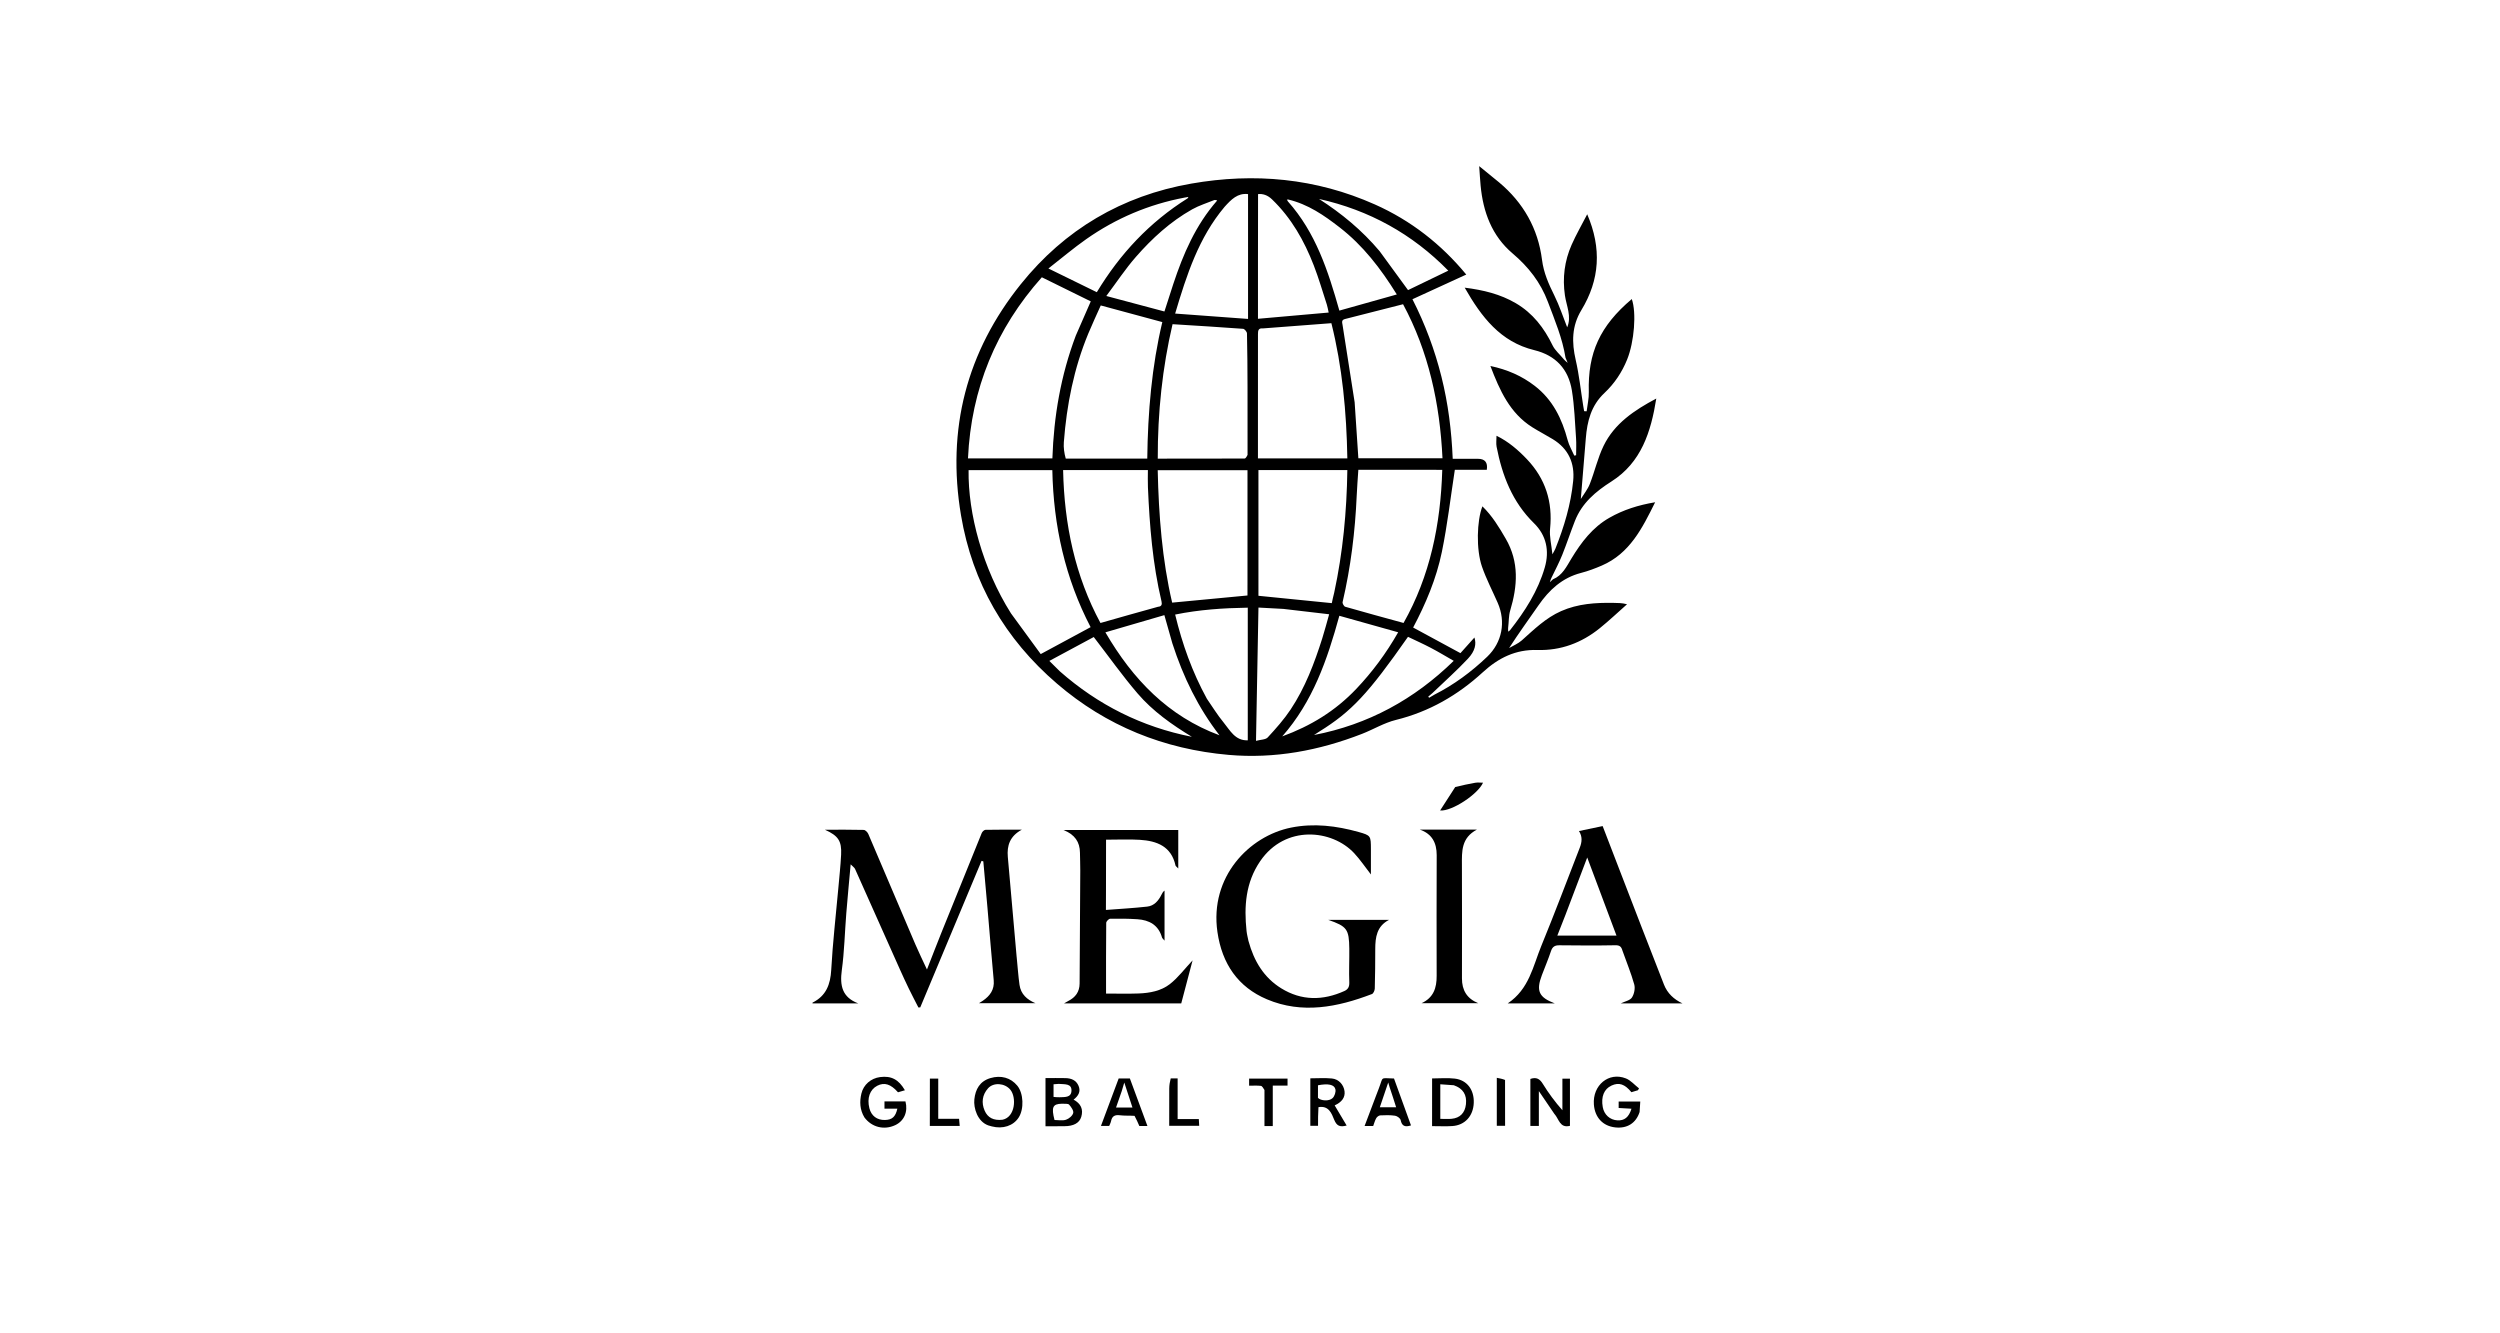 <?xml version="1.0" encoding="UTF-8"?>
<svg id="Capa_1" xmlns="http://www.w3.org/2000/svg" version="1.1" viewBox="0 0 1920 1024">
  <title>MegiaGlobalTrading</title>
  <desc id="svgDesc">http://megia.global</desc>
  <path class="st5" d="M1101.5,533.56c15.08-7.62,28.51-17.56,40.68-29.2,11.48-10.98,14.45-26.81,8.04-41.43-4.05-9.23-8.75-18.23-12.05-27.71-4.58-13.17-3.98-35.37.32-46.35,7.53,7.33,12.81,16.04,17.95,24.93,10.37,17.9,9.04,36.3,3.37,55.16-1.2,4-.95,8.43-1.58,13.41-.09,1.41.03,2.08.16,2.75.44-.37.87-.73,1.31-1.1,11.52-14.64,21.49-30.18,26.71-48.27,3.7-12.8,1.15-24.68-8.3-33.92-16.64-16.28-24.41-36.59-28.72-58.71-.5-2.56-.07-5.3-.07-8.46,9.12,4.45,16.58,10.88,23.37,18.02,14.2,14.94,19.89,32.72,17.78,53.33-.62,6.03,1.04,12.29,1.78,19.7,1.09-2.03,1.8-3.1,2.27-4.27,6.71-16.8,11.91-34.04,13.68-52.09,1.34-13.67-3.63-24.72-15.64-32.05-5.21-3.19-10.68-5.97-15.84-9.23-17.17-10.86-24.92-28.17-32.09-47,13.05,2.77,24.17,7.64,34.09,15.3,13.81,10.65,20.9,25.28,25.25,41.7,1.09,4.11,3.35,7.91,5.07,11.85.47-.1.95-.21,1.42-.31,0-4.36.26-8.75-.05-13.09-.88-12.24-1.23-24.59-3.2-36.67-2.66-16.34-12.39-26.93-28.89-30.95-25.95-6.32-40.54-25.4-53.43-47.98,14.43,1.82,27.33,4.97,39.19,11.9,13.13,7.67,21.81,19.01,28.34,32.49,1.85,3.82,5.49,6.78,8.66,10.68.83.95,1.31,1.35,2.89,2.66-.94-2.25-1.29-3.1-1.65-3.95-2.38-14.95-8.23-28.76-13.52-42.83-5.68-15.1-14.95-26.91-27.14-37.25-15.9-13.49-22.64-31.81-24.55-52.15-.42-4.45-.66-8.91-1.09-14.88,5.71,4.65,10.55,8.51,15.31,12.49,18.61,15.57,29.91,35.46,32.94,59.43,1.27,10.04,5.09,18.58,9.44,27.35,3.93,7.91,6.67,16.41,9.89,24.52,3.56-8.36-.56-16.38-1.74-24.53-1.97-13.51-.3-26.48,5.15-38.85,3.44-7.8,7.74-15.23,11.97-23.45,11.22,26.1,9.65,50.36-4.47,73.59-7.44,12.23-7.48,24.8-4.37,38.29,2.67,11.6,3.9,23.53,5.78,35.32.22,1.36.47,2.71.71,4.06.64.01,1.27.03,1.91.04.59-4.9,1.8-9.81,1.66-14.69-.84-30.19,8.53-50.78,33.01-71.49,3.71,10.43,1.91,32.83-3.55,46.39-3.97,9.87-9.83,18.6-17.46,25.77-10.24,9.63-13.26,21.73-14.3,34.91-1.21,15.32-2.52,30.64-3.83,46.49,2.34-3.82,5.29-7.41,6.9-11.52,3.8-9.66,6.07-20.01,10.58-29.29,8.35-17.18,23.58-27.35,40.48-36.34-4.1,25.68-11.51,49.11-34.41,63.67-12.24,7.78-22.72,16.63-28.11,30.4-3.36,8.58-6.24,17.35-9.67,25.91-2.34,5.82-5.26,11.41-8.28,17.64-.56,1.17-.76,1.79-1.28,3.45,1.34-1.26,1.87-1.75,2.39-2.24,7.31-3.01,10.45-9.82,14.17-15.94,7.58-12.48,16.18-23.9,29.16-31.31,10.73-6.13,22.29-9.77,35.15-11.93-9.92,20.01-19.49,39.34-40.96,48.62-5.15,2.22-10.46,4.23-15.88,5.63-14.51,3.74-24.54,13.05-32.79,24.97-7.43,10.75-15.15,21.3-22.53,32.76,3.26-1.92,6.93-3.38,9.7-5.85,9.43-8.39,18.4-17.28,30.22-22.51,12.95-5.73,26.58-6.58,40.43-6.33,3.16.06,6.32,0,10.22,1.05-6.98,6.17-13.75,12.6-20.99,18.44-13.9,11.21-29.9,17.22-47.82,16.68-16.72-.51-29.91,6.05-41.99,17.13-19.15,17.58-41.11,30.27-66.72,36.59-9.02,2.23-17.31,7.31-26.07,10.72-32.95,12.81-67.05,19.23-102.39,16.12-49.58-4.36-93.92-22.15-131.82-54.72-39.89-34.27-64.95-77.28-73.71-129.32-11.12-66,4.3-125.68,46.05-177.61,33.59-41.77,77.5-67.74,130.73-77.08,48.6-8.52,95.78-4.16,141.06,15.99,27.74,12.35,51.06,30.64,70.2,53.85-13.77,6.31-27.39,12.55-41.33,18.95,9.81,19.23,17.12,38.95,22.27,59.5,5.14,20.51,7.77,41.34,8.66,63.05,6.51,0,12.94,0,19.37,0q8.09,0,6.8,8.43h-24.55c-3.3,21.37-5.71,42.41-9.96,63.08-4.23,20.6-12.48,40-22.06,58.07,12.13,6.57,24.01,13,36.32,19.67,3.32-3.71,7.05-7.87,10.75-12,1.56,4.86.64,10.27-4.98,16.25-8.5,9.06-17.81,17.35-27.26,26.4-1.41,1.21-2.33,1.99-3.25,2.77l.69.85c1.31-.77,2.62-1.53,3.94-2.3M909.86,151.73c-27.53,5.19-52.79,15.89-75.67,31.96-9.7,6.81-18.77,14.52-29.01,22.51,13.28,6.51,25.21,12.35,37.17,18.21,17.86-29.5,40.4-53.67,69.75-72.1.21-.36.42-.71.63-1.07-.69.14-1.38.28-2.88.5M932.76,153.57c-5.75,2.37-11.82,4.19-17.2,7.22-16.68,9.4-30.7,22.21-43.2,36.51-7.96,9.1-14.67,19.29-22.72,30.02,15.91,4.24,30.31,8.08,44.64,11.9,2.54-7.89,4.61-14.49,6.79-21.06,7.64-23.08,17.11-45.21,33.72-64.16-.43-.23-.87-.46-2.03-.43M989.13,153.18c-.28.1-.56.2-.84.3.23.18.46.36.82,1.21,21.3,23.85,30.91,53.31,39.52,83.85,14.95-4.2,29.4-8.25,44.12-12.39-12.5-20.19-26.06-37.67-43.86-51.47-11.93-9.25-24.25-17.85-39.76-21.5M776.4,471.02c7.79,10.66,15.58,21.32,22.88,31.31,13.46-7.26,25.76-13.9,38.31-20.68-19.56-37.52-28.56-78.02-29.4-120.57h-64.32c-.47,33.25,10.76,75.42,32.53,109.93M826.23,257.71c3.87-8.85,7.74-17.7,11.48-26.25-12.46-6.13-24.71-12.17-37.58-18.51-35.06,39.34-54.27,85.53-56.72,139.08h64.82c1.1-32.26,6.38-63.51,18-94.33M1040.37,308.98c.96,14.4,1.91,28.8,2.85,42.96h64.61c-2-42.22-10.76-82.06-30.28-118.29-15.16,3.87-29.83,7.67-44.53,11.34-3,.75-2.25,2.61-1.94,4.59,3.07,19.49,6.11,38.99,9.29,59.4M1061.5,360.79h-18.29c-.46,7.07-.98,13.5-1.26,19.93-1.21,27.55-4.57,54.81-10.83,81.7-.24,1.02,1.05,3.3,2.04,3.58,14.83,4.27,29.73,8.31,44.77,12.44,20.33-35.96,28.49-75.66,29.73-117.6-15.27,0-30.21,0-46.16-.05M889.4,465.99c2.74-.15,3.18-1.83,2.65-4.07-6.84-28.84-9.18-58.22-10.44-87.73-.19-4.37-.03-8.76-.03-13.18h-65.11c.86,41.85,9.23,81.45,28.69,117.44,14.89-4.24,29.14-8.3,44.24-12.46M818.51,352.22h62.59c.44-35.79,3.47-71,11.56-104.86-15.95-4.31-31.34-8.47-47.27-12.78-3.08,6.92-6.53,14.22-9.61,21.66-11.03,26.69-16.56,54.65-18.75,83.32-.32,4.19.29,8.44,1.47,12.65M958.12,349.39c0-17.31.03-34.62-.02-51.94-.04-13.8-.11-27.6-.42-41.39-.03-1.25-1.86-3.45-2.98-3.53-17.84-1.33-35.7-2.39-54.18-3.55-7.78,33.27-11.47,67.87-11.36,103.26,22.53,0,44.6.02,66.67-.08.74,0,1.48-1.17,2.28-2.77M969.93,252.22c-3.63-.39-3.82,1.81-3.81,4.62.05,22.45,0,44.9-.02,67.35,0,9.24,0,18.47,0,27.85h68.66c-.61-35.64-3.9-70.47-12.26-103.83-17.67,1.38-34.65,2.7-52.58,4.01M958.07,449.47v-88.34h-68.95c.79,34.71,3.4,68.79,11.09,101.69,19.46-1.85,38.41-3.65,57.85-5.49,0-1.97,0-4.42,0-7.86M1024.69,455.05c6.65-30.88,9.61-62.14,10.07-94.03h-68.28v96.54c19.06,1.91,37.63,3.77,56.35,5.65.46-2.22.99-4.81,1.86-8.16M926.83,536.56c4.25,6.11,8.12,12.53,12.85,18.24,4.99,6.04,8.82,14.11,18.61,13.78v-101.89c-19.06.3-37.4,1.55-55.77,5.3,5.51,22.78,13.06,43.98,24.32,64.57M985.78,467.65c-6.41-.35-12.82-.69-19.28-1.04-.63,34.21-1.25,67.78-1.89,102.37,3.63-.98,7.36-.85,9.01-2.64,6.28-6.8,12.5-13.8,17.61-21.48,11.17-16.79,18.23-35.55,24.29-54.67,1.86-5.86,3.39-11.82,5.27-18.43-12.08-1.43-23.09-2.74-35.02-4.1M940.41,158.94c-19.75,23.51-28.99,51.89-37.9,81.88,18.73,1.38,36.95,2.72,55.99,4.12v-95.87c-8-.95-12.86,4.08-18.09,9.86M966.12,199.5v45.33c18.31-1.62,36.05-3.18,54.3-4.79-.59-2.63-.85-4.41-1.4-6.1-3.27-10.04-6.21-20.22-10.02-30.06-7.34-18.97-17.2-36.43-32.07-50.75-3.45-3.32-7.1-4.45-10.74-4.06,0,16.61,0,33.02-.07,50.43M900.38,494.13c-1.97-6.95-3.94-13.9-6.15-21.71-15.13,4.41-29.99,8.75-45.29,13.21,21.17,36.33,48.3,64.46,87.62,79.07-16.34-21.13-27.79-44.62-36.18-70.58M1041.6,529.09c12.3-12.96,22.88-27.17,32.19-43.49-15.54-4.36-30.36-8.52-45.17-12.68-9.33,33.87-20.29,65.83-43.86,92.63,21.87-8.03,40.7-19.48,56.84-36.46M813.95,515.57c29.31,25.8,63.02,42.72,101.42,50.3-15.37-9.33-30.05-19.69-41.73-33.32-11.71-13.66-22.15-28.41-33.64-43.32-10.49,5.64-22.09,11.88-34.11,18.35,2.9,2.88,5.23,5.19,8.06,7.99M1013.3,561.8c-1.38.9-2.76,1.79-4.14,2.69,41.58-8.04,76.95-27.31,107.3-56.97-6.21-3.54-11.73-6.9-17.44-9.89-5.81-3.05-11.82-5.73-17.68-8.55-30.62,43.76-43.29,57.32-68.03,72.72M1059.56,192.93c7.12,9.75,14.23,19.49,21.81,29.87,9.6-4.63,20.01-9.66,30.91-14.93-27.72-28.28-60.76-46.47-99.3-55.09,17.25,11.08,32.92,23.92,46.58,40.15Z"/>
  <path class="st3" d="M780.82,735.11c.76,7.39,1.19,14.37,2.17,21.27,1.01,7.12,5.69,11.32,12.26,14.09h-43.43c1.29-.81,2.14-1.31,2.96-1.87,5.52-3.8,9.06-8.52,8.39-15.77-1.71-18.52-3.19-37.05-4.79-55.58-1.03-11.9-2.12-23.8-3.19-35.71-.45-.13-.91-.27-1.36-.4-15.69,37.51-31.39,75.02-47.08,112.54l-1.43.05c-2.46-4.84-5-9.64-7.37-14.52-2.38-4.91-4.66-9.87-6.89-14.85-11.45-25.65-22.86-51.33-34.36-76.96-.47-1.06-1.65-1.8-3.39-3.6-1.21,13.49-2.38,25.52-3.35,37.57-1.17,14.59-1.48,29.28-3.45,43.75-1.61,11.86.28,20.83,12.61,25.48h-35.1c0-.06-.1-.53.01-.58,10.43-5.21,13.74-13.91,14.36-25.22,1.14-20.88,3.57-41.7,5.44-62.54.77-8.61,1.71-17.21,2.15-25.84.53-10.53-2.15-14.55-12.45-19.19,10.48,0,20.16-.12,29.83.14,1.23.03,2.94,1.8,3.52,3.16,12.11,28.22,24.05,56.51,36.12,84.75,2.63,6.15,5.6,12.16,8.91,19.31,4.02-10.28,7.53-19.44,11.19-28.54,10.23-25.44,20.51-50.87,30.87-76.26.44-1.08,1.87-2.46,2.87-2.48,8.89-.19,17.78-.11,27.92-.11-9.23,4.97-11.52,12.25-10.75,20.97,2.25,25.49,4.47,50.98,6.79,76.93Z"/>
  <path class="st8" d="M958.87,722.8c4.18,15.31,11.76,27.98,25.1,36.22,15.61,9.65,32.03,9.53,48.53,2.08,2.69-1.22,3.9-3.16,3.76-6.58-.35-8.63.1-17.29,0-25.93-.17-14.99-1.77-17.15-16.16-22.13h46.68c-9.41,4.86-10.57,13.32-10.58,22.41,0,10.12-.09,20.24-.37,30.35-.04,1.46-1.05,3.77-2.18,4.21-26.44,10.12-53.58,15.51-80.67,4.03-22.24-9.42-34.45-27.28-37.99-51.68-6.13-42.27,24.29-73.7,56.6-80.19,17.48-3.51,34.79-1.37,51.76,3.37,9.54,2.67,9.46,3.01,9.51,13.19.03,6.43,0,12.85,0,19.44-4.41-5.66-8.22-11.37-12.84-16.33-17.07-18.32-52.95-21.94-72.14,6.04-11.26,16.42-12.55,34.77-10.52,53.77.26,2.47.93,4.89,1.49,7.74Z"/>
  <path class="st8" d="M849.4,683c-.05,5.13-.05,9.76-.05,15.84,10.79-.84,21.3-1.4,31.74-2.57,5.34-.6,8.65-4.53,10.96-9.21.54-1.09,1.08-2.19,2.32-3.1v38.47c-1.11-1.37-1.78-1.84-1.95-2.46-2.73-9.54-9.76-13.4-18.94-14-6.96-.46-13.95-.5-20.92-.36-1.06.02-2.97,2.03-2.98,3.14-.19,17.9-.13,35.8-.13,54.31,8.49,0,16.76.24,25-.07,8.56-.32,17.23-1.92,23.98-7.18,6.24-4.85,11.11-11.46,17.48-18.25-3.11,11.81-5.88,22.28-8.71,33.03h-89.99c1.45-.84,2.28-1.39,3.18-1.83,5.55-2.74,8.71-7.06,8.75-13.37.19-28.86.37-57.73.51-86.59.02-4.65-.19-9.31-.24-13.97-.1-8.19-3.9-13.86-12.65-17.38h88.15v29.54c-1.37-1.45-2.01-1.81-2.11-2.28-3.23-14.76-14.3-18.91-27.37-19.73-8.27-.52-16.6-.1-25.98-.1,0,12.32,0,24.96-.05,38.11Z"/>
  <path class="st8" d="M1246.01,730c-.85-3.1-2.25-4.1-5.41-4.04-14.31.27-28.63.18-42.94.02-3.42-.04-5.34.97-6.48,4.39-2.08,6.24-4.66,12.32-7,18.48-4.59,12.14-2.41,17.08,9.83,21.74h-36.06c16.47-11.02,19.4-28.6,25.75-44.08,10.28-25.06,19.82-50.42,29.63-75.67,1.62-4.18,2.06-8.37-.71-12.6,5.76-1.2,11.62-2.43,18.21-3.81,3.69,9.58,7.83,20.39,12.01,31.19,11.67,30.21,23.26,60.46,35.11,90.6,2.59,6.59,7.59,11.33,14.24,14.41h-47.49c3.23-1.58,7.11-2.26,8.61-4.52,1.75-2.66,2.64-7.02,1.79-10.05-2.44-8.71-5.93-17.12-9.09-26.06M1202.53,701.97c-2.14,5.47-4.29,10.93-6.5,16.56h45.43c-7.46-19.91-14.72-39.29-22.47-59.98-5.78,15.26-10.98,28.98-16.47,43.42Z"/>
  <path class="st8" d="M1115.99,637.13c5.97-.02,11.43-.02,18.32-.02-12.14,6.38-11.6,16.77-11.56,27.13.11,29.04.08,58.09.03,87.13-.02,9.13,3.78,15.54,12.56,19.11h-43.61c9.23-4.28,11.68-11.73,11.62-21.02-.18-30.91.02-61.82.03-92.73,0-9.29-3.48-16.32-12.99-19.6,8.37,0,16.73,0,25.6-.02Z"/>
  <path class="st4" d="M663.82,858.1c-3.54-5.96-3.71-12.08-2.28-18.19,1.62-6.95,7.4-11.8,14.34-12.71,8.6-1.13,14.28,1.81,19.09,10.12-1.81.53-3.56,1.05-5.3,1.56-5.56-6.31-10.45-7.85-15.92-5.03-5.71,2.94-8.02,9.55-6.06,17.28,1.49,5.86,5.84,9.15,11.94,9.02,5.49-.11,8.13-2.39,9.53-8.67h-9.88v-5.62c5.5,0,10.81,0,16.11,0,2.08,7.93-.96,15.01-7.85,18.25-8.5,4-18.09,1.67-23.73-6.03Z"/>
  <path class="st2" d="M1193.7,855.39c-3.82-5.59-7.42-10.9-11.86-17.43v26.77h-6.52v-36.11c4.48-1.55,7.11-.19,9.49,3.67,4.38,7.11,9.36,13.86,15.11,20.39v-24.25h5.8v36.21c-7.92,2-8.39-5.38-12.02-9.24Z"/>
  <path class="st4" d="M1259.21,854.04c-2.82,8.63-9.59,12.79-18.68,11.81-9.54-1.04-15.69-7.63-16.43-17.6-1.1-14.79,11.44-25.25,24.58-20.03,3.78,1.5,6.75,5.06,10.1,7.67-.29.47-.57.95-.86,1.42-1.66.5-3.32,1-4.99,1.5-5.13-6.25-9.53-7.73-15.26-5.11-5.76,2.63-8.19,8.59-6.75,16.56,1.05,5.82,5.48,9.83,11.23,10.17,5.39.31,8.76-2.3,10.83-8.93-3.32-.19-6.49-.38-9.85-.57v-4.96h16.6c-.14,2.59-.28,5.14-.51,8.08Z"/>
  <path class="st4" d="M758.95,864.29c-8.25-2.98-11.37-13.31-10.65-20,.83-7.71,4.18-13.91,12.37-16.32,8.07-2.38,15.56-.32,20.63,5.86,4.77,5.81,5.29,17.84,1.06,24.41-4.13,6.4-12.14,9.05-20.67,6.83-.8-.21-1.61-.38-2.74-.78M769.91,859.97c9.93-2.05,10.87-17.24,6.01-23.1-4.25-5.12-12.93-5.78-17.13-1.01-4.46,5.06-5.2,11.03-2.58,17.12,2.37,5.48,6.92,7.74,13.7,6.98Z"/>
  <path class="st7" d="M812.04,864.95c-3.28,0-6.09,0-9.1,0v-36.99c5.14,0,10.25-.09,15.35.03,4.39.11,8.19,1.54,10.04,5.95,1.85,4.4-.13,7.68-3.82,10.6,5.58,2.97,7.64,7.42,5.89,13.23-1.44,4.76-5.97,7.13-12.89,7.15-1.66,0-3.32.02-5.46.03M815.41,847.66c-6.93.16-8.08,2.69-5.54,12.5,2.94,0,6.14.68,8.83-.21,2.26-.74,4.99-3.03,5.53-5.15.46-1.8-1.54-4.64-3.13-6.41-.85-.94-3.13-.58-5.69-.73M813.21,832.42c-1.39.1-2.79.2-4.09.3v9.72c1.6.1,3.05.32,4.49.25,3.88-.2,9.04.47,9.28-4.92.25-5.69-4.97-4.95-9.68-5.34Z"/>
  <path class="st1" d="M1099.84,856.95c.01-9.78.01-19.07.01-28.71,5.95,0,11.78-.56,17.47.13,9.41,1.13,14.93,8.66,14.53,18.69-.4,10.05-6.78,17.11-16.45,17.75-4.93.33-9.91.06-15.57.06,0-2.6,0-5.02.01-7.92M1116.52,833.47c-3.38-.24-6.76-.48-10.37-.74v26.56c3.09,0,5.87.21,8.61-.04,6.54-.59,10.36-4.56,11.09-11.2.79-7.19-2.15-12.08-9.33-14.59Z"/>
  <path class="st1" d="M1012.58,850.3c-.33,4.86-.33,9.48-.33,14.33h-5.92v-36.48c5.41,0,11.02-.41,16.53.12,5.34.51,9.13,4.85,9.75,9.84.58,4.68-2.08,8.33-7.59,10.83,3.01,5.05,6.05,10.16,9.21,15.47-5.18,1.37-7.62.32-9.57-4.44-1.97-4.83-4.14-11.06-12.08-9.67M1012.19,843.15c2.07,2.28,8.55,2.83,11.26.18,1.53-1.49,2.58-4.66,2.15-6.71-.79-3.72-5.59-4.62-13.39-3.13,0,2.86,0,5.8-.02,9.66Z"/>
  <path class="st6" d="M1056.22,843.03c1.02-2.68,1.91-5,2.8-7.32,3.54-9.2.64-7.65,11.58-7.42,4.32,11.92,8.66,23.94,13.04,36.02-4.78,1.56-7.01.38-7.94-4.08-.29-1.41-2.67-3.12-4.29-3.36-3.74-.56-7.6-.46-11.4-.26-1.08.06-2.49,1.15-3.06,2.15-1.04,1.82-1.56,3.93-2.34,6.02h-6.61c2.82-7.44,5.46-14.41,8.23-21.75M1067.26,835.07c-.24-.8-.47-1.61-1.1-3.73-2.48,7.31-4.51,13.28-6.46,19.05h12.54c-1.64-5.17-3.12-9.87-4.97-15.32Z"/>
  <path class="st6" d="M871.33,856.97c-4.03-.26-7.71,0-11.3-.45-3.85-.49-5.99.69-6.75,4.53-.25,1.26-.93,2.44-1.42,3.67h-6.33c4.63-12.42,9.11-24.39,13.62-36.48h8.59c4.42,11.97,8.89,24.07,13.49,36.53h-6.22c-1.07-2.48-2.18-5.03-3.67-7.79M861.47,838.06c-1.43,4.12-2.87,8.25-4.35,12.51h12.6c-2.07-6.35-3.98-12.19-6.27-19.18-.8,2.82-1.24,4.39-1.98,6.67Z"/>
  <path class="st0" d="M971.11,837.1c-.92-1.42-1.75-3.02-2.76-3.15-2.9-.36-5.88-.13-9.03-.13v-5.46h29.51v5.36h-11.34v31.08h-6.38c0-9.07,0-18.14,0-27.71Z"/>
  <path class="st2" d="M714.12,850c.03-7.45.03-14.41.03-21.64h6.42v30.87h16c.17,1.93.31,3.52.49,5.51h-22.96c0-4.76,0-9.5.03-14.74Z"/>
  <path class="st7" d="M899.12,828.23c1.94-.02,3.42-.02,5.3-.02v31.22h16.27c.11,1.9.19,3.35.29,5.16h-23.03c0-9.47-.05-19.03.03-28.59.02-2.59.44-5.17,1.13-7.77Z"/>
  <path class="st1" d="M1117.6,604.45c5.3-1.29,10.31-2.42,15.37-3.29,1.93-.33,3.96-.05,5.99-.05-3.71,8.66-23.76,22.1-32.96,21.36,3.96-6.2,7.64-11.97,11.6-18.01Z"/>
  <path class="st0" d="M1155.88,829.41c.03,11.93.03,23.4.03,35.19h-6.37v-36.84c2.32.44,4.31.81,6.34,1.65Z"/>
</svg>